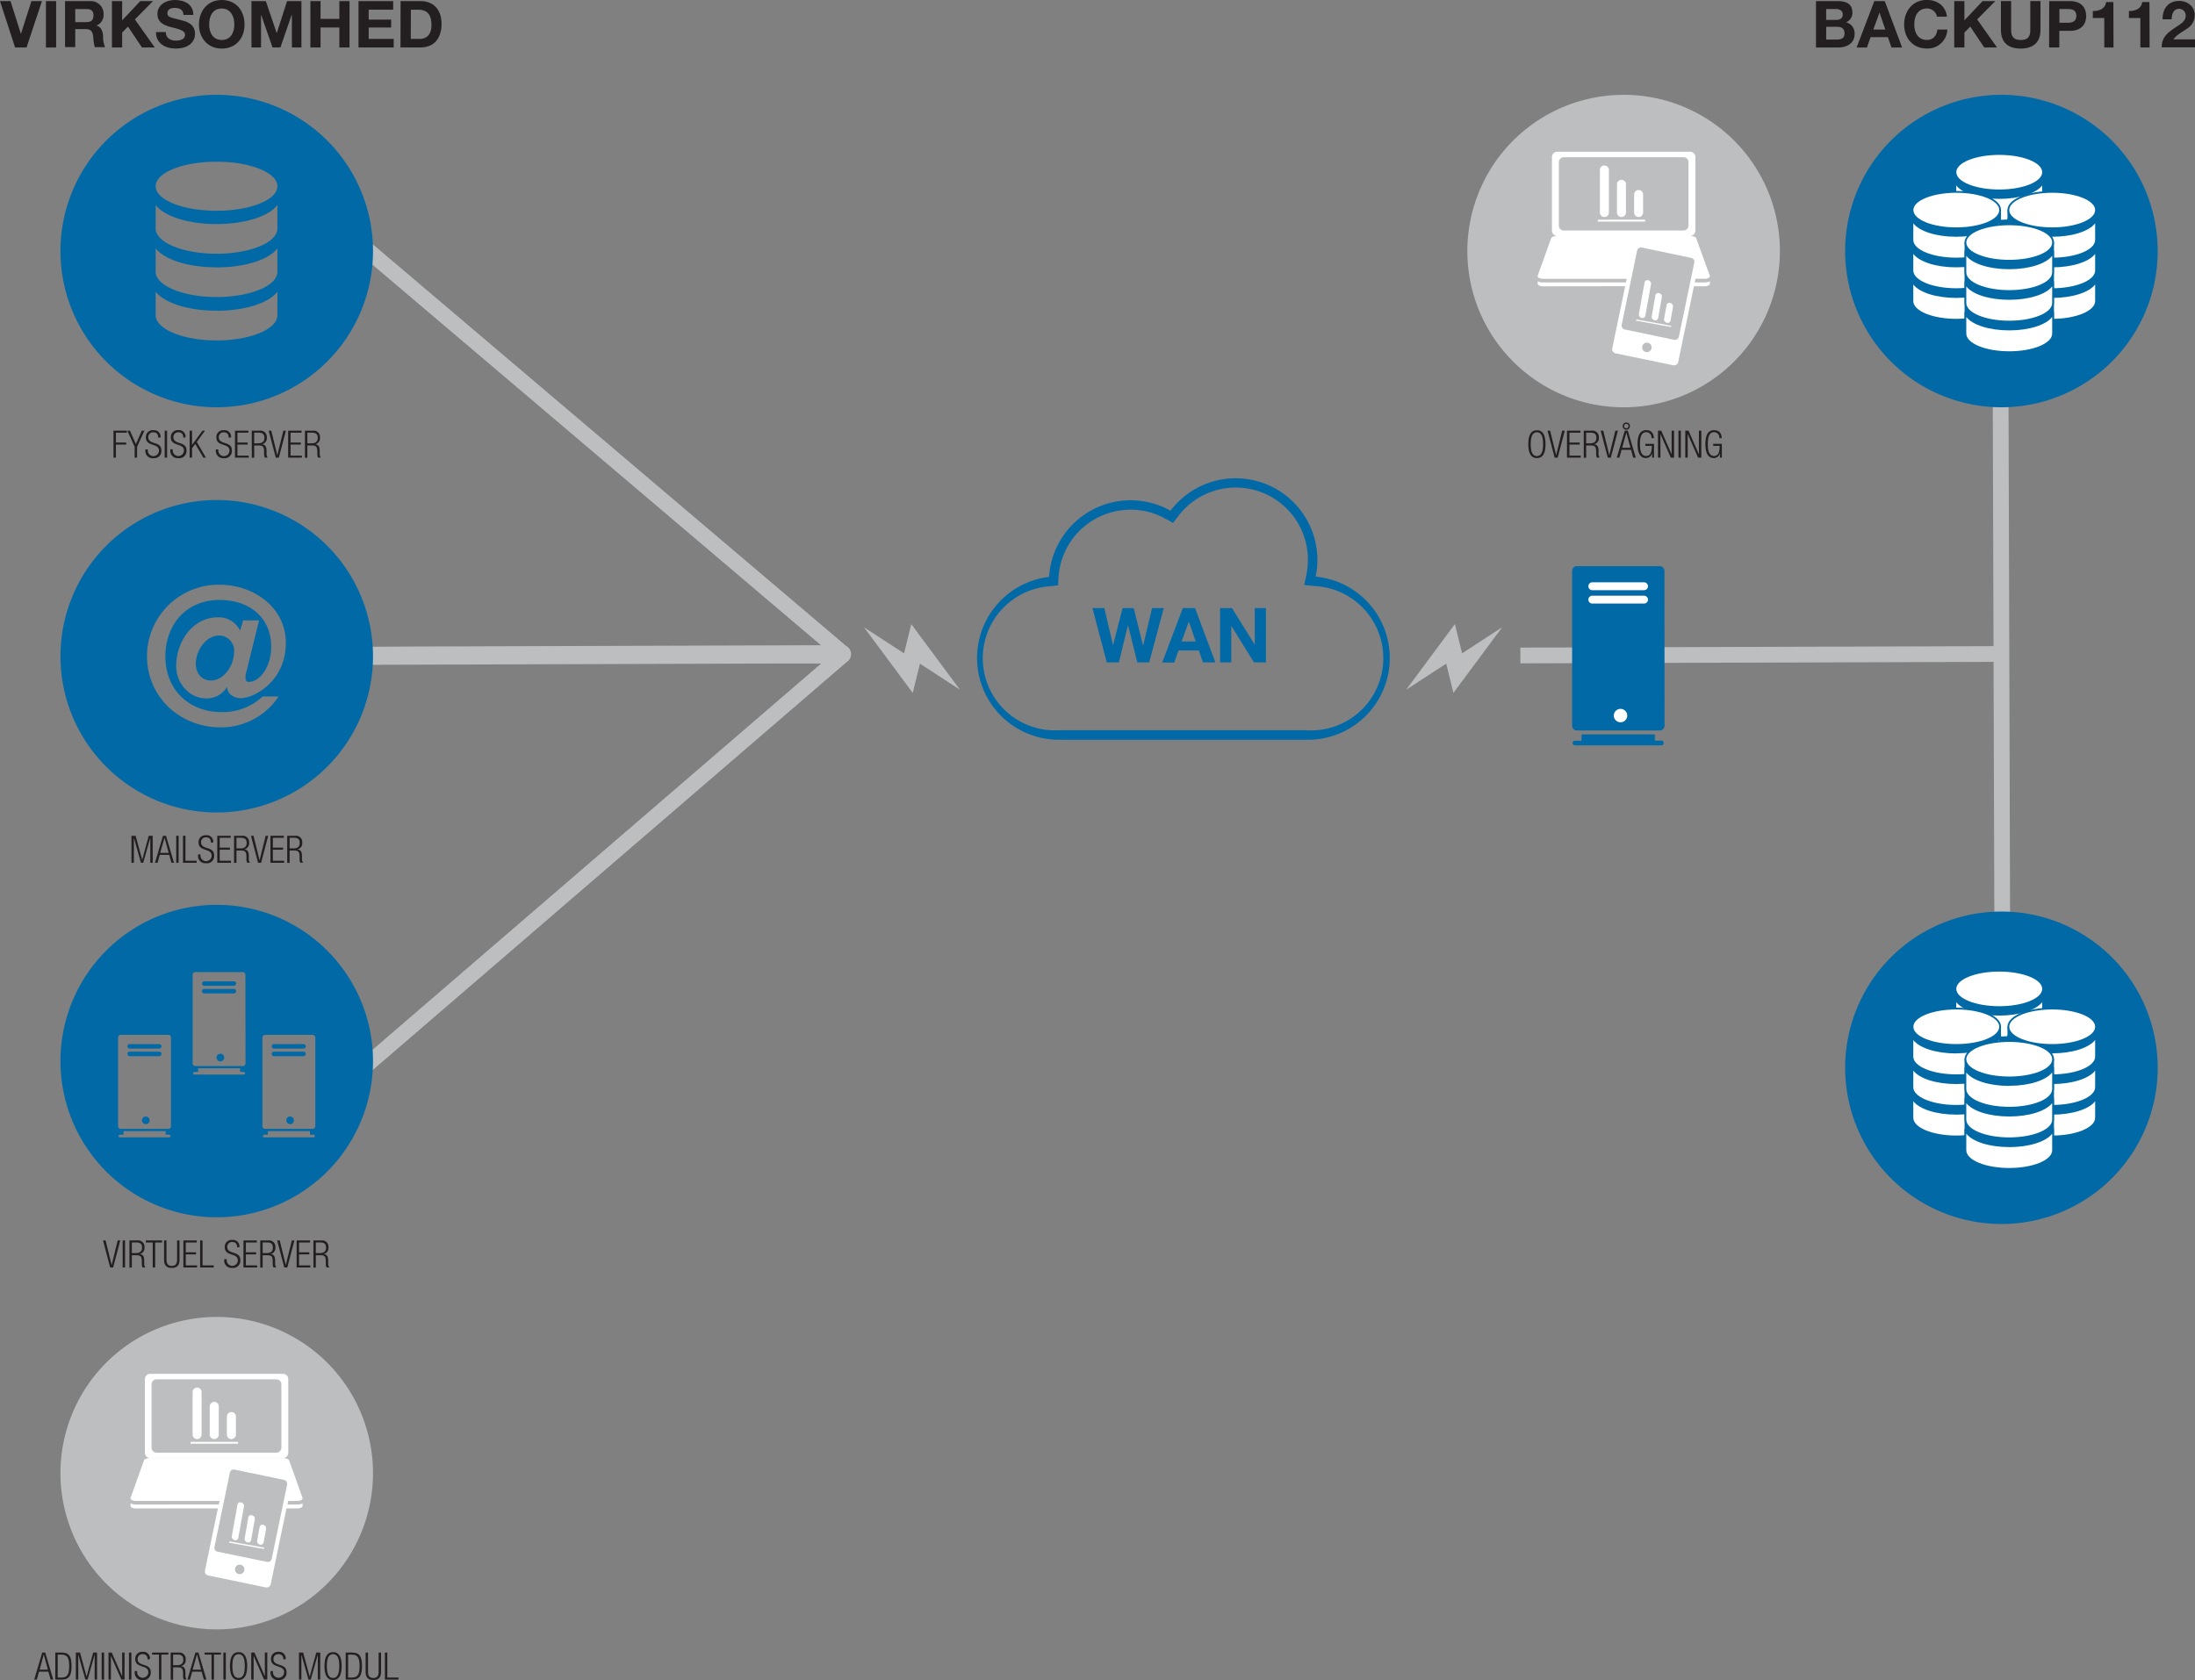 <svg id="Layer_1" data-name="Layer 1" xmlns="http://www.w3.org/2000/svg" viewBox="0 0 608.47 465.85"><rect x="0" y="0" width="608.47" height="465.85" fill="#808080" stroke="none"/><defs><style>.cls-1{fill:#bcbec0;}.cls-2{fill:#0169a6;}.cls-3{fill:#fff;}.cls-4,.cls-5{fill:none;stroke:#0169a6;stroke-miterlimit:10;}.cls-4{stroke-width:0.98px;}.cls-5{stroke-width:0.99px;}.cls-6{fill:#231f20;}</style></defs><title>cloud_backup_desktop</title><path class="cls-1" d="M235.15,180.74,102,67.73l-2.83,3.33,129,109.49-112.78.36L98.51,181c-3.22,0-3.22,5,0,5l118.72-.38,11,0-129,111.1L102,300,235.23,185.28a2.6,2.6,0,0,0-.08-4.54" transform="translate(-0.6 -1.64)"/><polygon class="cls-1" points="557.23 261 556.75 102.15 552.38 102.16 552.62 179.17 421.46 179.57 421.47 183.94 552.63 183.53 552.87 261.02 557.23 261"/><path class="cls-2" d="M365.31,161.54a22.65,22.65,0,0,0-40.24-18.29,22.63,22.63,0,0,0-33.65,18.35,22.66,22.66,0,0,0,2.65,45.16h69a22.66,22.66,0,0,0,2.25-45.22m-2.25,42.59h-69a20,20,0,0,1-2.35-39.93l2.18-.26.13-2.19a20,20,0,0,1,29.75-16.22l2,1.12,1.38-1.82a20,20,0,0,1,36,12.09,20.2,20.2,0,0,1-.42,4.08l-.6,2.86,2.9.29a20,20,0,0,1-2,40" transform="translate(-0.6 -1.64)"/><path class="cls-1" d="M60.63,366.81A43.32,43.32,0,1,0,104,410.13a43.32,43.32,0,0,0-43.32-43.32" transform="translate(-0.6 -1.64)"/><path class="cls-3" d="M42.2,405.95h0ZM44,404.44H77.21a1.4,1.4,0,0,0,1.39-1.39V385.48a1.39,1.39,0,0,0-1.39-1.37H44a1.38,1.38,0,0,0-1.39,1.37v17.57A1.39,1.39,0,0,0,44,404.44m19.49-5a1.24,1.24,0,0,0,2.48,0v-5a1.24,1.24,0,0,0-2.48,0Zm-4.75,0a1.24,1.24,0,0,0,2.48,0v-7.81a1.24,1.24,0,0,0-2.48,0Zm-4.75,0a1.24,1.24,0,0,0,2.48,0V387.64a1.24,1.24,0,0,0-2.48,0Zm-.59,2.52H66.6v-.5H53.46ZM66,399.42v-5a1.24,1.24,0,0,0-2.48,0v5a1.24,1.24,0,0,0,2.48,0m-4.75,0v-7.81a1.24,1.24,0,0,0-2.48,0v7.81a1.24,1.24,0,0,0,2.48,0M42.2,405.94h0a1.47,1.47,0,0,1-1.44-1.46V384.05a1.47,1.47,0,0,1,1.46-1.46H79.05a1.47,1.47,0,0,1,1.46,1.46v20.43a1.47,1.47,0,0,1-1.44,1.46H42.2ZM61,419.89l-3.58,17.23a1.17,1.17,0,0,0,.9,1.38l15.95,3.31a1.17,1.17,0,0,0,1.38-.9l4.36-21H83c.87,0,1.48-.32,1.48-.74h0v-.65a3.38,3.38,0,0,1-1.48.31h-2.7l.2-1H83c1,0,1.63-.4,1.45-.89l-3.71-10.37c-.12-.34-.86-.61-1.66-.62H42.18c-.79,0-1.54.28-1.66.62l-3.71,10.37c-.18.49.48.89,1.45.89h23.2l-.2,1h-23a3.4,3.4,0,0,1-1.48-.31v.65h0c0,.42.61.74,1.48.74Zm5.56-18.44H53.46v.5H66.6Zm-10.08-2V387.64a1.24,1.24,0,0,0-2.48,0v11.79a1.24,1.24,0,0,0,2.48,0M79.33,412a1.11,1.11,0,0,1,.86,1.31l-4.27,20.56a1.11,1.11,0,0,1-1.31.86L60.9,431.9a1.1,1.1,0,0,1-.85-1.31L64.32,410a1.1,1.1,0,0,1,1.3-.86Zm-11,25.08a1.31,1.31,0,1,1-1-1.54,1.31,1.31,0,0,1,1,1.54m-1.9-18.19-1.56,8.67c-.21,1.17,1.58,1.67,1.79.49l1.56-8.67c.21-1.17-1.58-1.67-1.79-.49m3,3.55-1,5.75c-.21,1.17,1.58,1.67,1.79.49l1-5.74c.21-1.17-1.58-1.67-1.79-.5m3.13,2.66-.67,3.71c-.21,1.17,1.58,1.67,1.79.49l.67-3.71c.21-1.17-1.58-1.67-1.79-.49m1.3,5.69-9.67-1.74-.07.36,9.67,1.74Z" transform="translate(-0.6 -1.64)"/><path class="cls-1" d="M450.69,27.94A43.32,43.32,0,1,0,494,71.25a43.32,43.32,0,0,0-43.32-43.32" transform="translate(-0.6 -1.64)"/><path class="cls-3" d="M432.27,67.07h0Zm1.84-1.51h33.17a1.4,1.4,0,0,0,1.39-1.39V46.61a1.39,1.39,0,0,0-1.39-1.37H434.11a1.38,1.38,0,0,0-1.39,1.37V64.18a1.39,1.39,0,0,0,1.39,1.39m19.49-5a1.24,1.24,0,0,0,2.48,0v-5a1.24,1.24,0,0,0-2.48,0Zm-4.75,0a1.24,1.24,0,0,0,2.48,0V52.74a1.24,1.24,0,0,0-2.48,0Zm-4.75,0a1.24,1.24,0,0,0,2.49,0V48.77a1.24,1.24,0,0,0-2.49,0Zm-.59,2.52h13.15v-.5H443.52Zm12.56-2.52v-5a1.24,1.24,0,0,0-2.48,0v5a1.24,1.24,0,0,0,2.48,0m-4.75,0V52.74a1.24,1.24,0,0,0-2.48,0v7.81a1.24,1.24,0,0,0,2.48,0m-19.07,6.52h0a1.47,1.47,0,0,1-1.44-1.46V45.18a1.47,1.47,0,0,1,1.46-1.46h36.85a1.47,1.47,0,0,1,1.46,1.46V65.61a1.47,1.47,0,0,1-1.44,1.46H432.27ZM451.11,81l-3.58,17.23a1.17,1.17,0,0,0,.9,1.38l16,3.31a1.17,1.17,0,0,0,1.38-.9l4.36-21h2.93c.87,0,1.48-.32,1.48-.74h0v-.65a3.38,3.38,0,0,1-1.48.31h-2.7l.2-1h2.5c1,0,1.63-.4,1.45-.89L470.8,67.69c-.12-.34-.86-.61-1.66-.62H432.25c-.8,0-1.54.28-1.66.62l-3.71,10.37c-.18.49.48.89,1.45.89h23.2l-.2,1h-23a3.4,3.4,0,0,1-1.48-.31v.65h0c0,.42.61.74,1.48.74Zm5.57-18.44H443.52v.5h13.15Zm-10.08-2V48.77a1.24,1.24,0,0,0-2.49,0V60.55a1.24,1.24,0,0,0,2.49,0m22.81,12.6a1.11,1.11,0,0,1,.86,1.31L466,95a1.11,1.11,0,0,1-1.31.86L451,93a1.1,1.1,0,0,1-.85-1.31l4.27-20.56a1.1,1.1,0,0,1,1.3-.86Zm-11,25.08a1.31,1.31,0,1,1-1-1.54,1.3,1.3,0,0,1,1,1.54M456.48,80l-1.56,8.67c-.21,1.17,1.58,1.67,1.79.49l1.56-8.67c.21-1.17-1.58-1.67-1.79-.49m3,3.56-1,5.74c-.21,1.17,1.58,1.67,1.79.49l1-5.74c.21-1.17-1.58-1.67-1.79-.49m3.13,2.66L461.9,90c-.21,1.17,1.58,1.67,1.79.49l.67-3.71c.21-1.17-1.58-1.67-1.79-.49m1.3,5.69L454.2,90.2l-.07.36,9.67,1.74Z" transform="translate(-0.6 -1.64)"/><path class="cls-2" d="M104,71.25A43.32,43.32,0,1,1,60.63,27.93,43.32,43.32,0,0,1,104,71.25M60.63,63.77c-7.93,0-14.49-2.17-16.88-5.27V65c0,3.85,7.56,7,16.88,7S77.5,68.87,77.5,65V58.5c-2.38,3.1-8.95,5.27-16.87,5.27m0,12c-7.93,0-14.49-2.17-16.88-5.27V77c0,3.85,7.56,7,16.88,7S77.5,80.89,77.5,77V70.52c-2.38,3.1-8.95,5.27-16.87,5.27m0,12c-7.93,0-14.49-2.17-16.88-5.27v6.52c0,3.85,7.56,7,16.88,7s16.87-3.12,16.87-7V82.54c-2.38,3.1-8.95,5.27-16.87,5.27M77.5,53.28c0-3.76-7.55-6.8-16.87-6.8s-16.88,3-16.88,6.8,7.56,6.8,16.88,6.8,16.87-3,16.87-6.8" transform="translate(-0.6 -1.64)"/><path class="cls-2" d="M598.73,297.72a43.32,43.32,0,1,1-43.32-43.32,43.32,43.32,0,0,1,43.32,43.32" transform="translate(-0.6 -1.64)"/><rect class="cls-2" x="542.3" y="274.56" width="23.81" height="25.24"/><rect class="cls-4" x="542.3" y="274.56" width="23.81" height="25.24"/><path class="cls-3" d="M554.8,283.25c-5.59,0-10.23-1.53-11.91-3.72v4.6c0,2.72,5.33,4.92,11.91,4.92s11.9-2.2,11.9-4.92v-4.6c-1.68,2.18-6.31,3.72-11.9,3.72" transform="translate(-0.6 -1.64)"/><path class="cls-5" d="M554.8,283.25c-5.59,0-10.23-1.53-11.91-3.72v4.6c0,2.72,5.33,4.92,11.91,4.92s11.9-2.2,11.9-4.92v-4.6C565,281.72,560.39,283.25,554.8,283.25Z" transform="translate(-0.6 -1.64)"/><path class="cls-3" d="M554.8,291.73c-5.59,0-10.23-1.53-11.91-3.72v4.6c0,2.72,5.33,4.92,11.91,4.92s11.9-2.2,11.9-4.92V288c-1.68,2.18-6.31,3.72-11.9,3.72" transform="translate(-0.6 -1.64)"/><path class="cls-5" d="M554.8,291.73c-5.59,0-10.23-1.53-11.91-3.72v4.6c0,2.72,5.33,4.92,11.91,4.92s11.9-2.2,11.9-4.92V288C565,290.2,560.39,291.73,554.8,291.73Z" transform="translate(-0.6 -1.64)"/><path class="cls-3" d="M554.8,300.22c-5.59,0-10.23-1.53-11.91-3.72v4.6c0,2.72,5.33,4.92,11.91,4.92s11.9-2.2,11.9-4.92v-4.6c-1.68,2.18-6.31,3.72-11.9,3.72" transform="translate(-0.6 -1.64)"/><path class="cls-5" d="M554.8,300.22c-5.59,0-10.23-1.53-11.91-3.72v4.6c0,2.72,5.33,4.92,11.91,4.92s11.9-2.2,11.9-4.92v-4.6C565,298.68,560.39,300.22,554.8,300.22Z" transform="translate(-0.6 -1.64)"/><path class="cls-3" d="M566.71,275.85c0,2.65-5.33,4.8-11.9,4.8s-11.91-2.15-11.91-4.8,5.33-4.8,11.91-4.8,11.9,2.15,11.9,4.8" transform="translate(-0.6 -1.64)"/><ellipse class="cls-5" cx="554.2" cy="274.21" rx="11.91" ry="4.8"/><path class="cls-3" d="M554.8,283.25c-5.59,0-10.23-1.53-11.91-3.72v4.6c0,2.72,5.33,4.92,11.91,4.92s11.9-2.2,11.9-4.92v-4.6c-1.68,2.18-6.31,3.72-11.9,3.72" transform="translate(-0.6 -1.64)"/><path class="cls-3" d="M554.8,291.73c-5.59,0-10.23-1.53-11.91-3.72v4.6c0,2.72,5.33,4.92,11.91,4.92s11.9-2.2,11.9-4.92V288c-1.68,2.18-6.31,3.72-11.9,3.72" transform="translate(-0.6 -1.64)"/><path class="cls-3" d="M554.8,300.22c-5.59,0-10.23-1.53-11.91-3.72v4.6c0,2.72,5.33,4.92,11.91,4.92s11.9-2.2,11.9-4.92v-4.6c-1.68,2.18-6.31,3.72-11.9,3.72" transform="translate(-0.6 -1.64)"/><path class="cls-3" d="M566.71,275.85c0,2.65-5.33,4.8-11.9,4.8s-11.91-2.15-11.91-4.8,5.33-4.8,11.91-4.8,11.9,2.15,11.9,4.8" transform="translate(-0.6 -1.64)"/><rect class="cls-2" x="530.39" y="285.06" width="23.81" height="25.24"/><rect class="cls-4" x="530.39" y="285.06" width="23.81" height="25.24"/><path class="cls-3" d="M542.89,293.75c-5.59,0-10.23-1.53-11.91-3.72v4.6c0,2.72,5.33,4.92,11.91,4.92s11.9-2.2,11.9-4.92V290c-1.68,2.19-6.31,3.72-11.9,3.72" transform="translate(-0.6 -1.64)"/><path class="cls-5" d="M542.89,293.75c-5.59,0-10.23-1.53-11.91-3.72v4.6c0,2.72,5.33,4.92,11.91,4.92s11.9-2.2,11.9-4.92V290C553.12,292.22,548.49,293.75,542.89,293.75Z" transform="translate(-0.6 -1.64)"/><path class="cls-3" d="M542.89,302.23c-5.59,0-10.23-1.53-11.91-3.72v4.6c0,2.72,5.33,4.92,11.91,4.92s11.9-2.2,11.9-4.92v-4.6c-1.68,2.19-6.31,3.72-11.9,3.72" transform="translate(-0.6 -1.64)"/><path class="cls-5" d="M542.89,302.23c-5.59,0-10.23-1.53-11.91-3.72v4.6c0,2.72,5.33,4.92,11.91,4.92s11.9-2.2,11.9-4.92v-4.6C553.12,300.7,548.49,302.23,542.89,302.23Z" transform="translate(-0.6 -1.64)"/><path class="cls-3" d="M542.89,310.71c-5.59,0-10.23-1.53-11.91-3.72v4.6c0,2.72,5.33,4.92,11.91,4.92s11.9-2.2,11.9-4.92V307c-1.68,2.19-6.31,3.72-11.9,3.72" transform="translate(-0.6 -1.64)"/><path class="cls-5" d="M542.89,310.71c-5.59,0-10.23-1.53-11.91-3.72v4.6c0,2.72,5.33,4.92,11.91,4.92s11.9-2.2,11.9-4.92V307C553.12,309.18,548.49,310.71,542.89,310.71Z" transform="translate(-0.6 -1.64)"/><path class="cls-3" d="M554.8,286.35c0,2.65-5.33,4.8-11.91,4.8S531,289,531,286.35s5.33-4.8,11.91-4.8,11.91,2.15,11.91,4.8" transform="translate(-0.6 -1.64)"/><ellipse class="cls-5" cx="542.3" cy="284.71" rx="11.91" ry="4.8"/><path class="cls-3" d="M542.89,293.75c-5.59,0-10.23-1.53-11.91-3.72v4.6c0,2.72,5.33,4.92,11.91,4.92s11.9-2.2,11.9-4.92V290c-1.68,2.19-6.31,3.72-11.9,3.72" transform="translate(-0.6 -1.64)"/><path class="cls-3" d="M542.89,302.23c-5.59,0-10.23-1.53-11.91-3.72v4.6c0,2.72,5.33,4.92,11.91,4.92s11.9-2.2,11.9-4.92v-4.6c-1.68,2.19-6.31,3.72-11.9,3.72" transform="translate(-0.6 -1.64)"/><path class="cls-3" d="M542.89,310.71c-5.59,0-10.23-1.53-11.91-3.72v4.6c0,2.72,5.33,4.92,11.91,4.92s11.9-2.2,11.9-4.92V307c-1.68,2.19-6.31,3.72-11.9,3.72" transform="translate(-0.6 -1.64)"/><path class="cls-3" d="M554.8,286.35c0,2.65-5.33,4.8-11.91,4.8S531,289,531,286.35s5.33-4.8,11.91-4.8,11.91,2.15,11.91,4.8" transform="translate(-0.6 -1.64)"/><rect class="cls-2" x="556.98" y="285.06" width="23.81" height="25.24"/><rect class="cls-4" x="556.98" y="285.06" width="23.81" height="25.24"/><path class="cls-3" d="M569.49,293.75c-5.59,0-10.23-1.53-11.91-3.72v4.6c0,2.72,5.33,4.92,11.91,4.92s11.9-2.2,11.9-4.92V290c-1.68,2.19-6.31,3.72-11.9,3.72" transform="translate(-0.6 -1.64)"/><path class="cls-5" d="M569.49,293.75c-5.59,0-10.23-1.53-11.91-3.72v4.6c0,2.72,5.33,4.92,11.91,4.92s11.9-2.2,11.9-4.92V290C579.71,292.22,575.08,293.75,569.49,293.75Z" transform="translate(-0.6 -1.64)"/><path class="cls-3" d="M569.49,302.23c-5.59,0-10.23-1.53-11.91-3.72v4.6c0,2.72,5.33,4.92,11.91,4.92s11.9-2.2,11.9-4.92v-4.6c-1.68,2.19-6.31,3.72-11.9,3.72" transform="translate(-0.6 -1.64)"/><path class="cls-5" d="M569.49,302.23c-5.59,0-10.23-1.53-11.91-3.72v4.6c0,2.72,5.33,4.92,11.91,4.92s11.9-2.2,11.9-4.92v-4.6C579.71,300.7,575.08,302.23,569.49,302.23Z" transform="translate(-0.6 -1.64)"/><path class="cls-3" d="M569.49,310.71c-5.59,0-10.23-1.53-11.91-3.72v4.6c0,2.72,5.33,4.92,11.91,4.92s11.9-2.2,11.9-4.92V307c-1.68,2.19-6.31,3.72-11.9,3.72" transform="translate(-0.6 -1.64)"/><path class="cls-5" d="M569.49,310.71c-5.59,0-10.23-1.53-11.91-3.72v4.6c0,2.72,5.33,4.92,11.91,4.92s11.9-2.2,11.9-4.92V307C579.71,309.18,575.08,310.71,569.49,310.71Z" transform="translate(-0.6 -1.64)"/><path class="cls-3" d="M581.39,286.35c0,2.65-5.33,4.8-11.9,4.8s-11.91-2.15-11.91-4.8,5.33-4.8,11.91-4.8,11.9,2.15,11.9,4.8" transform="translate(-0.6 -1.64)"/><ellipse class="cls-5" cx="568.89" cy="284.71" rx="11.91" ry="4.8"/><path class="cls-3" d="M569.49,293.75c-5.59,0-10.23-1.53-11.91-3.72v4.6c0,2.72,5.33,4.92,11.91,4.92s11.9-2.2,11.9-4.92V290c-1.68,2.19-6.31,3.72-11.9,3.72" transform="translate(-0.6 -1.64)"/><path class="cls-3" d="M569.49,302.23c-5.59,0-10.23-1.53-11.91-3.72v4.6c0,2.72,5.33,4.92,11.91,4.92s11.9-2.2,11.9-4.92v-4.6c-1.68,2.19-6.31,3.72-11.9,3.72" transform="translate(-0.6 -1.64)"/><path class="cls-3" d="M569.49,310.71c-5.59,0-10.23-1.53-11.91-3.72v4.6c0,2.72,5.33,4.92,11.91,4.92s11.9-2.2,11.9-4.92V307c-1.68,2.19-6.31,3.72-11.9,3.72" transform="translate(-0.6 -1.64)"/><path class="cls-3" d="M581.39,286.35c0,2.65-5.33,4.8-11.9,4.8s-11.91-2.15-11.91-4.8,5.33-4.8,11.91-4.8,11.9,2.15,11.9,4.8" transform="translate(-0.6 -1.64)"/><rect class="cls-2" x="545.08" y="294.06" width="23.81" height="25.24"/><rect class="cls-4" x="545.08" y="294.06" width="23.81" height="25.24"/><path class="cls-3" d="M557.58,302.75c-5.59,0-10.23-1.53-11.91-3.72v4.6c0,2.72,5.33,4.92,11.91,4.92s11.9-2.2,11.9-4.92V299c-1.68,2.18-6.31,3.72-11.9,3.72" transform="translate(-0.6 -1.64)"/><path class="cls-5" d="M557.58,302.75c-5.59,0-10.23-1.53-11.91-3.72v4.6c0,2.72,5.33,4.92,11.91,4.92s11.9-2.2,11.9-4.92V299C567.81,301.22,563.18,302.75,557.58,302.75Z" transform="translate(-0.6 -1.64)"/><path class="cls-3" d="M557.58,311.23c-5.59,0-10.23-1.53-11.91-3.72v4.6c0,2.72,5.33,4.92,11.91,4.92s11.9-2.2,11.9-4.92v-4.6c-1.68,2.18-6.31,3.72-11.9,3.72" transform="translate(-0.6 -1.64)"/><path class="cls-5" d="M557.58,311.23c-5.59,0-10.23-1.53-11.91-3.72v4.6c0,2.72,5.33,4.92,11.91,4.92s11.9-2.2,11.9-4.92v-4.6C567.81,309.7,563.18,311.23,557.58,311.23Z" transform="translate(-0.6 -1.64)"/><path class="cls-3" d="M557.58,319.71c-5.59,0-10.23-1.53-11.91-3.72v4.6c0,2.72,5.33,4.92,11.91,4.92s11.9-2.2,11.9-4.92V316c-1.68,2.18-6.31,3.72-11.9,3.72" transform="translate(-0.6 -1.64)"/><path class="cls-5" d="M557.58,319.71c-5.59,0-10.23-1.53-11.91-3.72v4.6c0,2.72,5.33,4.92,11.91,4.92s11.9-2.2,11.9-4.92V316C567.81,318.18,563.18,319.71,557.58,319.71Z" transform="translate(-0.6 -1.64)"/><path class="cls-3" d="M569.49,295.35c0,2.65-5.33,4.8-11.91,4.8s-11.91-2.15-11.91-4.8,5.33-4.8,11.91-4.8,11.91,2.15,11.91,4.8" transform="translate(-0.6 -1.64)"/><ellipse class="cls-5" cx="556.99" cy="293.71" rx="11.91" ry="4.8"/><path class="cls-3" d="M557.58,302.75c-5.59,0-10.23-1.53-11.91-3.72v4.6c0,2.72,5.33,4.92,11.91,4.92s11.9-2.2,11.9-4.92V299c-1.68,2.18-6.31,3.72-11.9,3.72" transform="translate(-0.6 -1.64)"/><path class="cls-3" d="M557.58,311.23c-5.59,0-10.23-1.53-11.91-3.72v4.6c0,2.72,5.33,4.92,11.91,4.92s11.9-2.2,11.9-4.92v-4.6c-1.68,2.18-6.31,3.72-11.9,3.72" transform="translate(-0.6 -1.64)"/><path class="cls-3" d="M557.58,319.71c-5.59,0-10.23-1.53-11.91-3.72v4.6c0,2.72,5.33,4.92,11.91,4.92s11.9-2.2,11.9-4.92V316c-1.68,2.18-6.31,3.72-11.9,3.72" transform="translate(-0.6 -1.64)"/><path class="cls-3" d="M569.49,295.35c0,2.65-5.33,4.8-11.91,4.8s-11.91-2.15-11.91-4.8,5.33-4.8,11.91-4.8,11.91,2.15,11.91,4.8" transform="translate(-0.6 -1.64)"/><path class="cls-2" d="M598.73,71.25A43.32,43.32,0,1,1,555.4,27.93a43.32,43.32,0,0,1,43.32,43.32" transform="translate(-0.6 -1.64)"/><rect class="cls-2" x="542.3" y="48.1" width="23.81" height="25.24"/><rect class="cls-4" x="542.3" y="48.1" width="23.81" height="25.24"/><path class="cls-3" d="M554.8,56.79c-5.59,0-10.23-1.53-11.91-3.72v4.6c0,2.72,5.33,4.92,11.91,4.92s11.9-2.2,11.9-4.92v-4.6c-1.68,2.18-6.31,3.72-11.9,3.72" transform="translate(-0.6 -1.64)"/><path class="cls-5" d="M554.8,56.79c-5.59,0-10.23-1.53-11.91-3.72v4.6c0,2.72,5.33,4.92,11.91,4.92s11.9-2.2,11.9-4.92v-4.6C565,55.26,560.39,56.79,554.8,56.79Z" transform="translate(-0.6 -1.64)"/><path class="cls-3" d="M554.8,65.27c-5.59,0-10.23-1.53-11.91-3.72v4.6c0,2.72,5.33,4.92,11.91,4.92s11.9-2.2,11.9-4.92v-4.6c-1.68,2.18-6.31,3.72-11.9,3.72" transform="translate(-0.6 -1.64)"/><path class="cls-5" d="M554.8,65.27c-5.59,0-10.23-1.53-11.91-3.72v4.6c0,2.72,5.33,4.92,11.91,4.92s11.9-2.2,11.9-4.92v-4.6C565,63.74,560.39,65.27,554.8,65.27Z" transform="translate(-0.6 -1.64)"/><path class="cls-3" d="M554.8,73.75c-5.59,0-10.23-1.53-11.91-3.72v4.6c0,2.72,5.33,4.92,11.91,4.92s11.9-2.2,11.9-4.92V70c-1.68,2.18-6.31,3.72-11.9,3.72" transform="translate(-0.6 -1.64)"/><path class="cls-5" d="M554.8,73.75c-5.59,0-10.23-1.53-11.91-3.72v4.6c0,2.72,5.33,4.92,11.91,4.92s11.9-2.2,11.9-4.92V70C565,72.22,560.39,73.75,554.8,73.75Z" transform="translate(-0.6 -1.64)"/><path class="cls-3" d="M566.71,49.39c0,2.65-5.33,4.8-11.9,4.8s-11.91-2.15-11.91-4.8,5.33-4.8,11.91-4.8,11.9,2.15,11.9,4.8" transform="translate(-0.6 -1.64)"/><ellipse class="cls-5" cx="554.2" cy="47.75" rx="11.91" ry="4.8"/><path class="cls-3" d="M554.8,56.79c-5.59,0-10.23-1.53-11.91-3.72v4.6c0,2.72,5.33,4.92,11.91,4.92s11.9-2.2,11.9-4.92v-4.6c-1.68,2.18-6.31,3.72-11.9,3.72" transform="translate(-0.6 -1.64)"/><path class="cls-3" d="M554.8,65.27c-5.59,0-10.23-1.53-11.91-3.72v4.6c0,2.72,5.33,4.92,11.91,4.92s11.9-2.2,11.9-4.92v-4.6c-1.68,2.18-6.31,3.72-11.9,3.72" transform="translate(-0.6 -1.64)"/><path class="cls-3" d="M554.8,73.75c-5.59,0-10.23-1.53-11.91-3.72v4.6c0,2.72,5.33,4.92,11.91,4.92s11.9-2.2,11.9-4.92V70c-1.68,2.18-6.31,3.72-11.9,3.72" transform="translate(-0.6 -1.64)"/><path class="cls-3" d="M566.71,49.39c0,2.65-5.33,4.8-11.9,4.8s-11.91-2.15-11.91-4.8,5.33-4.8,11.91-4.8,11.9,2.15,11.9,4.8" transform="translate(-0.6 -1.64)"/><rect class="cls-2" x="530.39" y="58.6" width="23.81" height="25.24"/><rect class="cls-4" x="530.39" y="58.6" width="23.81" height="25.24"/><path class="cls-3" d="M542.89,67.29c-5.59,0-10.23-1.53-11.91-3.72v4.6c0,2.72,5.33,4.92,11.91,4.92s11.9-2.2,11.9-4.92v-4.6c-1.68,2.18-6.31,3.72-11.9,3.72" transform="translate(-0.6 -1.64)"/><path class="cls-5" d="M542.89,67.29c-5.59,0-10.23-1.53-11.91-3.72v4.6c0,2.72,5.33,4.92,11.91,4.92s11.9-2.2,11.9-4.92v-4.6C553.12,65.76,548.49,67.29,542.89,67.29Z" transform="translate(-0.6 -1.64)"/><path class="cls-3" d="M542.89,75.77c-5.59,0-10.23-1.53-11.91-3.72v4.6c0,2.72,5.33,4.92,11.91,4.92s11.9-2.2,11.9-4.92v-4.6c-1.68,2.18-6.31,3.72-11.9,3.72" transform="translate(-0.6 -1.64)"/><path class="cls-5" d="M542.89,75.77c-5.59,0-10.23-1.53-11.91-3.72v4.6c0,2.72,5.33,4.92,11.91,4.92s11.9-2.2,11.9-4.92v-4.6C553.12,74.24,548.49,75.77,542.89,75.77Z" transform="translate(-0.6 -1.64)"/><path class="cls-3" d="M542.89,84.25c-5.59,0-10.23-1.53-11.91-3.72v4.6c0,2.72,5.33,4.92,11.91,4.92s11.9-2.2,11.9-4.92v-4.6c-1.68,2.18-6.31,3.72-11.9,3.72" transform="translate(-0.6 -1.64)"/><path class="cls-5" d="M542.89,84.25c-5.59,0-10.23-1.53-11.91-3.72v4.6c0,2.72,5.33,4.92,11.91,4.92s11.9-2.2,11.9-4.92v-4.6C553.12,82.72,548.49,84.25,542.89,84.25Z" transform="translate(-0.6 -1.64)"/><path class="cls-3" d="M554.8,59.89c0,2.65-5.33,4.8-11.91,4.8S531,62.53,531,59.89s5.33-4.8,11.91-4.8,11.91,2.15,11.91,4.8" transform="translate(-0.6 -1.64)"/><ellipse class="cls-5" cx="542.3" cy="58.25" rx="11.91" ry="4.8"/><path class="cls-3" d="M542.89,67.29c-5.59,0-10.23-1.53-11.91-3.72v4.6c0,2.72,5.33,4.92,11.91,4.92s11.9-2.2,11.9-4.92v-4.6c-1.68,2.18-6.31,3.72-11.9,3.72" transform="translate(-0.6 -1.64)"/><path class="cls-3" d="M542.89,75.77c-5.59,0-10.23-1.53-11.91-3.72v4.6c0,2.72,5.33,4.92,11.91,4.92s11.9-2.2,11.9-4.92v-4.6c-1.68,2.18-6.31,3.72-11.9,3.72" transform="translate(-0.6 -1.64)"/><path class="cls-3" d="M542.89,84.25c-5.59,0-10.23-1.53-11.91-3.72v4.6c0,2.72,5.33,4.92,11.91,4.92s11.9-2.2,11.9-4.92v-4.6c-1.68,2.18-6.31,3.72-11.9,3.72" transform="translate(-0.6 -1.64)"/><path class="cls-3" d="M554.8,59.89c0,2.65-5.33,4.8-11.91,4.8S531,62.53,531,59.89s5.33-4.8,11.91-4.8,11.91,2.15,11.91,4.8" transform="translate(-0.6 -1.64)"/><rect class="cls-2" x="556.98" y="58.6" width="23.81" height="25.24"/><rect class="cls-4" x="556.98" y="58.6" width="23.81" height="25.24"/><path class="cls-3" d="M569.49,67.29c-5.59,0-10.23-1.53-11.91-3.72v4.6c0,2.72,5.33,4.92,11.91,4.92s11.9-2.2,11.9-4.92v-4.6c-1.68,2.18-6.31,3.72-11.9,3.72" transform="translate(-0.6 -1.64)"/><path class="cls-5" d="M569.49,67.29c-5.59,0-10.23-1.53-11.91-3.72v4.6c0,2.72,5.33,4.92,11.91,4.92s11.9-2.2,11.9-4.92v-4.6C579.71,65.76,575.08,67.29,569.49,67.29Z" transform="translate(-0.6 -1.64)"/><path class="cls-3" d="M569.49,75.77c-5.59,0-10.23-1.53-11.91-3.72v4.6c0,2.72,5.33,4.92,11.91,4.92s11.9-2.2,11.9-4.92v-4.6c-1.68,2.18-6.31,3.72-11.9,3.72" transform="translate(-0.6 -1.64)"/><path class="cls-5" d="M569.49,75.77c-5.59,0-10.23-1.53-11.91-3.72v4.6c0,2.72,5.33,4.92,11.91,4.92s11.9-2.2,11.9-4.92v-4.6C579.71,74.24,575.08,75.77,569.49,75.77Z" transform="translate(-0.6 -1.64)"/><path class="cls-3" d="M569.49,84.25c-5.59,0-10.23-1.53-11.91-3.72v4.6c0,2.72,5.33,4.92,11.91,4.92s11.9-2.2,11.9-4.92v-4.6c-1.68,2.18-6.31,3.72-11.9,3.72" transform="translate(-0.6 -1.64)"/><path class="cls-5" d="M569.49,84.25c-5.59,0-10.23-1.53-11.91-3.72v4.6c0,2.72,5.33,4.92,11.91,4.92s11.9-2.2,11.9-4.92v-4.6C579.71,82.72,575.08,84.25,569.49,84.25Z" transform="translate(-0.6 -1.64)"/><path class="cls-3" d="M581.39,59.89c0,2.65-5.33,4.8-11.9,4.8s-11.91-2.15-11.91-4.8,5.33-4.8,11.91-4.8,11.9,2.15,11.9,4.8" transform="translate(-0.6 -1.64)"/><ellipse class="cls-5" cx="568.89" cy="58.25" rx="11.91" ry="4.8"/><path class="cls-3" d="M569.49,67.29c-5.59,0-10.23-1.53-11.91-3.72v4.6c0,2.72,5.33,4.92,11.91,4.92s11.9-2.2,11.9-4.92v-4.6c-1.68,2.18-6.31,3.72-11.9,3.72" transform="translate(-0.6 -1.64)"/><path class="cls-3" d="M569.49,75.77c-5.59,0-10.23-1.53-11.91-3.72v4.6c0,2.72,5.33,4.92,11.91,4.92s11.9-2.2,11.9-4.92v-4.6c-1.68,2.18-6.31,3.72-11.9,3.72" transform="translate(-0.6 -1.64)"/><path class="cls-3" d="M569.49,84.25c-5.59,0-10.23-1.53-11.91-3.72v4.6c0,2.72,5.33,4.92,11.91,4.92s11.9-2.2,11.9-4.92v-4.6c-1.68,2.18-6.31,3.72-11.9,3.72" transform="translate(-0.6 -1.64)"/><path class="cls-3" d="M581.39,59.89c0,2.65-5.33,4.8-11.9,4.8s-11.91-2.15-11.91-4.8,5.33-4.8,11.91-4.8,11.9,2.15,11.9,4.8" transform="translate(-0.6 -1.64)"/><rect class="cls-2" x="545.08" y="67.6" width="23.81" height="25.24"/><rect class="cls-4" x="545.08" y="67.6" width="23.81" height="25.24"/><path class="cls-3" d="M557.58,76.29c-5.59,0-10.23-1.53-11.91-3.72v4.6c0,2.72,5.33,4.92,11.91,4.92s11.9-2.2,11.9-4.92v-4.6c-1.68,2.18-6.31,3.72-11.9,3.72" transform="translate(-0.6 -1.64)"/><path class="cls-5" d="M557.58,76.29c-5.59,0-10.23-1.53-11.91-3.72v4.6c0,2.72,5.33,4.92,11.91,4.92s11.9-2.2,11.9-4.92v-4.6C567.81,74.76,563.18,76.29,557.58,76.29Z" transform="translate(-0.6 -1.64)"/><path class="cls-3" d="M557.58,84.77c-5.59,0-10.23-1.53-11.91-3.72v4.6c0,2.72,5.33,4.92,11.91,4.92s11.9-2.2,11.9-4.92v-4.6c-1.68,2.18-6.31,3.72-11.9,3.72" transform="translate(-0.6 -1.64)"/><path class="cls-5" d="M557.58,84.77c-5.59,0-10.23-1.53-11.91-3.72v4.6c0,2.72,5.33,4.92,11.91,4.92s11.9-2.2,11.9-4.92v-4.6C567.81,83.24,563.18,84.77,557.58,84.77Z" transform="translate(-0.6 -1.64)"/><path class="cls-3" d="M557.58,93.25c-5.59,0-10.23-1.53-11.91-3.72v4.6c0,2.72,5.33,4.92,11.91,4.92s11.9-2.2,11.9-4.92v-4.6c-1.68,2.18-6.31,3.72-11.9,3.72" transform="translate(-0.6 -1.64)"/><path class="cls-5" d="M557.58,93.25c-5.59,0-10.23-1.53-11.91-3.72v4.6c0,2.72,5.33,4.92,11.91,4.92s11.9-2.2,11.9-4.92v-4.6C567.81,91.72,563.18,93.25,557.58,93.25Z" transform="translate(-0.6 -1.64)"/><path class="cls-3" d="M569.49,68.89c0,2.65-5.33,4.8-11.91,4.8s-11.91-2.15-11.91-4.8,5.33-4.8,11.91-4.8,11.91,2.15,11.91,4.8" transform="translate(-0.6 -1.64)"/><ellipse class="cls-5" cx="556.99" cy="67.25" rx="11.91" ry="4.8"/><path class="cls-3" d="M557.58,76.29c-5.59,0-10.23-1.53-11.91-3.72v4.6c0,2.72,5.33,4.92,11.91,4.92s11.9-2.2,11.9-4.92v-4.6c-1.68,2.18-6.31,3.72-11.9,3.72" transform="translate(-0.6 -1.64)"/><path class="cls-3" d="M557.58,84.77c-5.59,0-10.23-1.53-11.91-3.72v4.6c0,2.72,5.33,4.92,11.91,4.92s11.9-2.2,11.9-4.92v-4.6c-1.68,2.18-6.31,3.72-11.9,3.72" transform="translate(-0.6 -1.64)"/><path class="cls-3" d="M557.58,93.25c-5.59,0-10.23-1.53-11.91-3.72v4.6c0,2.72,5.33,4.92,11.91,4.92s11.9-2.2,11.9-4.92v-4.6c-1.68,2.18-6.31,3.72-11.9,3.72" transform="translate(-0.6 -1.64)"/><path class="cls-3" d="M569.49,68.89c0,2.65-5.33,4.8-11.91,4.8s-11.91-2.15-11.91-4.8,5.33-4.8,11.91-4.8,11.91,2.15,11.91,4.8" transform="translate(-0.6 -1.64)"/><polygon class="cls-2" points="318.56 183.68 315.27 183.68 312.72 173.43 312.67 173.43 310.16 183.68 306.81 183.68 302.83 168.62 306.14 168.62 308.52 178.87 308.56 178.87 311.18 168.62 314.28 168.62 316.85 179 316.89 179 319.36 168.62 322.61 168.62 318.56 183.68"/><path class="cls-2" d="M328.48,170.26h3.4l5.63,15.06h-3.44L332.93,182H327.3l-1.18,3.35h-3.35Zm-.32,9.24h3.9l-1.9-5.52h0Z" transform="translate(-0.6 -1.64)"/><polygon class="cls-2" points="338.22 168.62 341.51 168.62 347.79 178.72 347.83 178.72 347.83 168.62 350.93 168.62 350.93 183.68 347.62 183.68 341.36 173.6 341.32 173.6 341.32 183.68 338.22 183.68 338.22 168.62"/><path class="cls-1" d="M266.71,192.89l-11.09-7.22-2,8.11-13.51-18.2,0,0,11.1,7.23,2-8.11,13.5,18.19,0,0" transform="translate(-0.6 -1.64)"/><path class="cls-1" d="M417,175.57l-11.09,7.23-2-8.11-13.51,18.2,0,0,11.1-7.23,2,8.11L417,175.59l0,0" transform="translate(-0.6 -1.64)"/><path class="cls-2" d="M104,295.86a43.32,43.32,0,1,1-43.32-43.32A43.32,43.32,0,0,1,104,295.86m-16-6.51a.75.75,0,0,0-.74-.75H74.09a.75.75,0,0,0-.75.75v24.56a.75.75,0,0,0,.75.75H87.25a.75.75,0,0,0,.75-.75Zm-.12,27.3a.36.36,0,0,0-.35-.37h-1v-1H74.85v1h-1a.37.37,0,0,0,0,.75H87.52a.36.36,0,0,0,.35-.37m-5.79-4.35A1.06,1.06,0,1,1,81,311.23a1.06,1.06,0,0,1,1.06,1.06m-5.52-19.89a.62.62,0,0,1,0-1.25h8.2a.62.62,0,0,1,0,1.25h-8.2m0,2.1a.62.62,0,0,1,0-1.25h8.2a.62.62,0,0,1,0,1.25h-8.2M48,289.35a.75.75,0,0,0-.74-.75H34.09a.75.75,0,0,0-.75.75v24.56a.75.75,0,0,0,.75.75H47.25a.75.75,0,0,0,.75-.75Zm-.12,27.3a.36.36,0,0,0-.35-.37h-1v-1H34.85v1h-1a.37.37,0,0,0,0,.75H47.52a.36.36,0,0,0,.35-.37m-5.79-4.35A1.06,1.06,0,1,1,41,311.23a1.06,1.06,0,0,1,1.06,1.06m-5.52-19.89a.62.62,0,0,1,0-1.25h8.2a.62.62,0,0,1,0,1.25h-8.2m0,2.1a.62.62,0,0,1,0-1.25h8.2a.62.62,0,0,1,0,1.25h-8.2m32.09-22.57a.75.75,0,0,0-.75-.75H54.75a.75.75,0,0,0-.75.75v24.56a.75.75,0,0,0,.75.75H67.91a.75.75,0,0,0,.75-.75Zm-.12,27.3a.36.36,0,0,0-.35-.37h-1v-1H55.52v1h-1a.37.37,0,0,0,0,.75H68.19a.36.36,0,0,0,.35-.37m-5.79-4.35a1.06,1.06,0,1,1-1.06-1.06,1.06,1.06,0,0,1,1.06,1.06M57.23,275a.62.62,0,0,1,0-1.25h8.2a.62.62,0,0,1,0,1.25h-8.2m0,2.1a.62.62,0,0,1,0-1.25h8.2a.62.62,0,0,1,0,1.25h-8.2" transform="translate(-0.6 -1.64)"/><path class="cls-2" d="M462,159.94a1.31,1.31,0,0,0-1.3-1.31h-23a1.31,1.31,0,0,0-1.3,1.31v42.94a1.31,1.31,0,0,0,1.31,1.31h23a1.31,1.31,0,0,0,1.31-1.31Z" transform="translate(-0.6 -1.64)"/><path class="cls-2" d="M461.8,207.67a.63.63,0,0,1-.61.65h-24a.65.65,0,0,1,0-1.3H439v-1.75h20.34V207h1.82a.63.63,0,0,1,.61.65" transform="translate(-0.6 -1.64)"/><path class="cls-3" d="M451.68,200.06a1.86,1.86,0,1,1-1.86-1.86,1.86,1.86,0,0,1,1.86,1.86" transform="translate(-0.6 -1.64)"/><line class="cls-3" x1="441.43" y1="162.56" x2="455.77" y2="162.56"/><path class="cls-3" d="M442,165.29h14.34a1.09,1.09,0,0,0,0-2.18H442a1.09,1.09,0,0,0,0,2.18" transform="translate(-0.6 -1.64)"/><line class="cls-3" x1="441.43" y1="166.23" x2="455.77" y2="166.23"/><path class="cls-3" d="M442,169h14.34a1.09,1.09,0,0,0,0-2.18H442a1.09,1.09,0,0,0,0,2.18" transform="translate(-0.6 -1.64)"/><path class="cls-2" d="M104,183.61a43.32,43.32,0,1,1-43.32-43.32A43.32,43.32,0,0,1,104,183.61m-31.59-9.94H68l-.85,2.85a6.5,6.5,0,0,0-6.19-3.7c-7,0-11.52,6.82-11.52,13.48,0,4.92,3.75,9,8.3,9a6.48,6.48,0,0,0,5.71-3.07h.11c.1,1.74,1.64,3,3.86,3,3.38,0,12.42-4.44,12.42-15.33,0-9.73-8.78-16.12-18.4-16.12a19.84,19.84,0,0,0-20.09,19.77c0,11.31,9.09,19.77,20.35,19.77a19,19,0,0,0,16.12-8.56H73.42a16.13,16.13,0,0,1-11.37,4.33c-9.09,0-15.6-6.19-15.6-15.44,0-8.93,5.87-15.65,15-15.65,8,0,14.33,4.6,14.33,13,0,5.66-3.23,9.73-6.24,9.73-1.32,0-.9-2.06-.47-3.49ZM59,190.32c-2.43,0-4.12-1.9-4.12-4.7,0-3.49,2.75-7.77,6.55-7.77a4.22,4.22,0,0,1,4.07,4.49c0,3.65-2.7,8-6.5,8" transform="translate(-0.6 -1.64)"/><polygon class="cls-6" points="31.46 119.42 35.17 119.42 35.17 119.98 32.13 119.98 32.13 122.71 34.98 122.71 34.98 123.28 32.13 123.28 32.13 126.9 31.46 126.9 31.46 119.42"/><polygon class="cls-6" points="37.33 123.9 35.31 119.42 36.02 119.42 37.67 123.15 39.31 119.42 40.03 119.42 38 123.9 38 126.9 37.33 126.9 37.33 123.9"/><path class="cls-6" d="M44.46,123c0-.92-.43-1.48-1.34-1.48a1.3,1.3,0,0,0-1.41,1.34c0,2.23,3.63,1,3.63,3.64a2,2,0,0,1-2.26,2.19,2,2,0,0,1-2.18-2.22v-.22h.67v.28a1.55,1.55,0,1,0,3.1.07c0-2.22-3.63-1-3.63-3.67a1.89,1.89,0,0,1,2.07-2,1.8,1.8,0,0,1,2,2Z" transform="translate(-0.6 -1.64)"/><rect class="cls-6" x="45.65" y="119.42" width="0.67" height="7.48"/><path class="cls-6" d="M51.42,123c0-.92-.43-1.48-1.34-1.48a1.3,1.3,0,0,0-1.41,1.34c0,2.23,3.63,1,3.63,3.64A2,2,0,0,1,50,128.67a2,2,0,0,1-2.18-2.22v-.22h.67v.28a1.55,1.55,0,1,0,3.1.07c0-2.22-3.63-1-3.63-3.67a1.89,1.89,0,0,1,2.07-2,1.8,1.8,0,0,1,2,2Z" transform="translate(-0.6 -1.64)"/><polygon class="cls-6" points="52.57 119.42 53.24 119.42 53.24 123.34 53.26 123.34 56.12 119.42 56.84 119.42 54.55 122.54 57.09 126.9 56.37 126.9 54.13 123.11 53.24 124.28 53.24 126.9 52.57 126.9 52.57 119.42"/><path class="cls-6" d="M64,123c0-.92-.43-1.48-1.34-1.48a1.3,1.3,0,0,0-1.41,1.34c0,2.23,3.63,1,3.63,3.64a2,2,0,0,1-2.26,2.19,2,2,0,0,1-2.18-2.22v-.22h.67v.28a1.55,1.55,0,1,0,3.1.07c0-2.22-3.63-1-3.63-3.67a1.89,1.89,0,0,1,2.07-2,1.8,1.8,0,0,1,2,2Z" transform="translate(-0.6 -1.64)"/><polygon class="cls-6" points="65.14 119.42 68.86 119.42 68.86 119.98 65.82 119.98 65.82 122.71 68.66 122.71 68.66 123.28 65.82 123.28 65.82 126.34 68.95 126.34 68.95 126.9 65.14 126.9 65.14 119.42"/><path class="cls-6" d="M70.39,121.06h2.23a1.74,1.74,0,0,1,1.94,1.88,1.71,1.71,0,0,1-1.35,1.9v0c.93.08,1.25.62,1.28,1.77l0,.82a1.64,1.64,0,0,0,.32,1.1H74a2.27,2.27,0,0,1-.2-1l0-.63c0-1.32-.28-1.74-1.49-1.74H71.07v3.42h-.67Zm.67,3.5h1.15c1.06,0,1.68-.48,1.68-1.47s-.39-1.47-1.6-1.47H71.07Z" transform="translate(-0.6 -1.64)"/><polygon class="cls-6" points="74.48 119.42 75.2 119.42 76.86 126.19 76.88 126.19 78.55 119.42 79.26 119.42 77.29 126.9 76.45 126.9 74.48 119.42"/><polygon class="cls-6" points="79.88 119.42 83.59 119.42 83.59 119.98 80.55 119.98 80.55 122.71 83.39 122.71 83.39 123.28 80.55 123.28 80.55 126.34 83.69 126.34 83.69 126.9 79.88 126.9 79.88 119.42"/><path class="cls-6" d="M85.13,121.06h2.23a1.74,1.74,0,0,1,1.94,1.88,1.71,1.71,0,0,1-1.35,1.9v0c.93.08,1.25.62,1.28,1.77l0,.82a1.64,1.64,0,0,0,.32,1.1h-.79a2.27,2.27,0,0,1-.2-1l0-.63c0-1.32-.28-1.74-1.49-1.74H85.8v3.42h-.67Zm.67,3.5H87c1.06,0,1.68-.48,1.68-1.47s-.39-1.47-1.6-1.47H85.8Z" transform="translate(-0.6 -1.64)"/><polygon class="cls-6" points="36.44 231.75 37.6 231.75 39.41 238.4 39.43 238.4 41.23 231.75 42.33 231.75 42.33 239.24 41.66 239.24 41.66 232.38 41.64 232.38 39.7 239.24 39.07 239.24 37.13 232.38 37.11 232.38 37.11 239.24 36.44 239.24 36.44 231.75"/><path class="cls-6" d="M45.78,233.39h.84l2.21,7.48h-.71l-.61-2.18H44.89l-.61,2.18h-.71Zm1.58,4.74-1.15-4.21h0L45,238.13Z" transform="translate(-0.6 -1.64)"/><rect class="cls-6" x="48.85" y="231.75" width="0.67" height="7.48"/><polygon class="cls-6" points="50.73 231.75 51.41 231.75 51.41 238.67 54.51 238.67 54.51 239.24 50.73 239.24 50.73 231.75"/><path class="cls-6" d="M59.08,235.31c0-.92-.43-1.48-1.34-1.48a1.3,1.3,0,0,0-1.41,1.34c0,2.23,3.63,1,3.63,3.64A2,2,0,0,1,57.68,241a2,2,0,0,1-2.18-2.22v-.22h.67v.28a1.55,1.55,0,1,0,3.1.07c0-2.22-3.63-1-3.63-3.67a1.89,1.89,0,0,1,2.07-2,1.8,1.8,0,0,1,2,2Z" transform="translate(-0.6 -1.64)"/><polygon class="cls-6" points="60.23 231.75 63.94 231.75 63.94 232.32 60.9 232.32 60.9 235.04 63.74 235.04 63.74 235.61 60.9 235.61 60.9 238.67 64.03 238.67 64.03 239.24 60.23 239.24 60.23 231.75"/><path class="cls-6" d="M65.48,233.39h2.23a1.74,1.74,0,0,1,1.94,1.88,1.71,1.71,0,0,1-1.35,1.9v0c.93.08,1.25.62,1.28,1.77l0,.82a1.64,1.64,0,0,0,.32,1.1h-.79a2.26,2.26,0,0,1-.2-1l0-.63c0-1.32-.28-1.74-1.49-1.74H66.15v3.42h-.67Zm.67,3.5H67.3c1.06,0,1.68-.48,1.68-1.47s-.39-1.47-1.6-1.47H66.15Z" transform="translate(-0.6 -1.64)"/><polygon class="cls-6" points="69.57 231.75 70.28 231.75 71.95 238.52 71.97 238.52 73.64 231.75 74.35 231.75 72.38 239.24 71.54 239.24 69.57 231.75"/><polygon class="cls-6" points="74.97 231.75 78.68 231.75 78.68 232.32 75.64 232.32 75.64 235.04 78.48 235.04 78.48 235.61 75.64 235.61 75.64 238.67 78.77 238.67 78.77 239.24 74.97 239.24 74.97 231.75"/><path class="cls-6" d="M80.21,233.39h2.23a1.74,1.74,0,0,1,1.94,1.88,1.71,1.71,0,0,1-1.35,1.9v0c.93.08,1.25.62,1.28,1.77l0,.82a1.64,1.64,0,0,0,.32,1.1h-.79a2.26,2.26,0,0,1-.2-1l0-.63c0-1.32-.28-1.74-1.49-1.74H80.89v3.42h-.67Zm.67,3.5H82c1.06,0,1.68-.48,1.68-1.47s-.39-1.47-1.6-1.47H80.89Z" transform="translate(-0.6 -1.64)"/><polygon class="cls-6" points="28.56 343.96 29.27 343.96 30.94 350.74 30.96 350.74 32.63 343.96 33.34 343.96 31.37 351.45 30.53 351.45 28.56 343.96"/><rect class="cls-6" x="34" y="343.96" width="0.67" height="7.48"/><path class="cls-6" d="M36.48,345.6h2.23a1.74,1.74,0,0,1,1.94,1.88,1.71,1.71,0,0,1-1.35,1.9v0c.93.08,1.25.62,1.28,1.77l0,.82a1.64,1.64,0,0,0,.32,1.1h-.79a2.26,2.26,0,0,1-.2-1l0-.63c0-1.32-.28-1.74-1.49-1.74H37.15v3.42h-.67Zm.67,3.5h1.15c1.06,0,1.68-.48,1.68-1.47s-.39-1.47-1.6-1.47H37.15Z" transform="translate(-0.6 -1.64)"/><polygon class="cls-6" points="42.34 344.53 40.41 344.53 40.41 343.96 44.94 343.96 44.94 344.53 43.01 344.53 43.01 351.45 42.34 351.45 42.34 344.53"/><path class="cls-6" d="M46.08,345.6h.67V351c0,1.12.48,1.67,1.47,1.67s1.47-.54,1.47-1.67V345.6h.67V351c0,1.57-.76,2.22-2.14,2.22s-2.14-.65-2.14-2.22Z" transform="translate(-0.6 -1.64)"/><polygon class="cls-6" points="50.83 343.96 54.54 343.96 54.54 344.53 51.5 344.53 51.5 347.25 54.34 347.25 54.34 347.82 51.5 347.82 51.5 350.88 54.63 350.88 54.63 351.45 50.83 351.45 50.83 343.96"/><polygon class="cls-6" points="55.48 343.96 56.15 343.96 56.15 350.88 59.26 350.88 59.26 351.45 55.48 351.45 55.48 343.96"/><path class="cls-6" d="M66.34,347.52c0-.92-.43-1.48-1.34-1.48a1.3,1.3,0,0,0-1.41,1.34c0,2.23,3.63,1,3.63,3.64a2,2,0,0,1-2.26,2.19A2,2,0,0,1,62.76,351v-.22h.67v.28a1.55,1.55,0,1,0,3.1.07c0-2.22-3.63-1-3.63-3.67a1.89,1.89,0,0,1,2.07-2,1.8,1.8,0,0,1,2,2Z" transform="translate(-0.6 -1.64)"/><polygon class="cls-6" points="67.49 343.96 71.2 343.96 71.2 344.53 68.16 344.53 68.16 347.25 71 347.25 71 347.82 68.16 347.82 68.16 350.88 71.3 350.88 71.3 351.45 67.49 351.45 67.49 343.96"/><path class="cls-6" d="M72.74,345.6H75a1.74,1.74,0,0,1,1.94,1.88,1.71,1.71,0,0,1-1.35,1.9v0c.93.08,1.25.62,1.28,1.77l0,.82a1.64,1.64,0,0,0,.32,1.1h-.79a2.26,2.26,0,0,1-.2-1l0-.63c0-1.32-.28-1.74-1.49-1.74H73.41v3.42h-.67Zm.67,3.5h1.15c1.06,0,1.68-.48,1.68-1.47s-.39-1.47-1.6-1.47H73.41Z" transform="translate(-0.6 -1.64)"/><polygon class="cls-6" points="76.83 343.96 77.54 343.96 79.21 350.74 79.23 350.74 80.9 343.96 81.61 343.96 79.64 351.45 78.8 351.45 76.83 343.96"/><polygon class="cls-6" points="82.23 343.96 85.94 343.96 85.94 344.53 82.9 344.53 82.9 347.25 85.74 347.25 85.74 347.82 82.9 347.82 82.9 350.88 86.03 350.88 86.03 351.45 82.23 351.45 82.23 343.96"/><path class="cls-6" d="M87.48,345.6h2.23a1.74,1.74,0,0,1,1.94,1.88,1.71,1.71,0,0,1-1.35,1.9v0c.93.08,1.25.62,1.28,1.77l0,.82a1.64,1.64,0,0,0,.32,1.1h-.79a2.26,2.26,0,0,1-.2-1l0-.63c0-1.32-.28-1.74-1.49-1.74H88.15v3.42h-.67Zm.67,3.5H89.3c1.06,0,1.68-.48,1.68-1.47s-.39-1.47-1.6-1.47H88.15Z" transform="translate(-0.6 -1.64)"/><path class="cls-6" d="M12.3,459.88h.84l2.21,7.48h-.71L14,465.18H11.41l-.61,2.18h-.71Zm1.58,4.74-1.15-4.22h0l-1.15,4.22Z" transform="translate(-0.6 -1.64)"/><path class="cls-6" d="M15.93,459.88h1.8c2.18,0,2.71,1.3,2.71,3.74s-.53,3.74-2.71,3.74h-1.8Zm.67,6.92h1.09c1.47,0,2.09-.73,2.09-3.16s-.62-3.19-2.09-3.19H16.6Z" transform="translate(-0.6 -1.64)"/><polygon class="cls-6" points="21.02 458.24 22.19 458.24 23.99 464.88 24.01 464.88 25.82 458.24 26.91 458.24 26.91 465.72 26.24 465.72 26.24 458.87 26.22 458.87 24.28 465.72 23.66 465.72 21.72 458.87 21.7 458.87 21.7 465.72 21.02 465.72 21.02 458.24"/><rect class="cls-6" x="28.19" y="458.24" width="0.67" height="7.48"/><polygon class="cls-6" points="30.08 458.24 30.98 458.24 33.84 464.76 33.86 464.76 33.86 458.24 34.53 458.24 34.53 465.72 33.63 465.72 30.77 459.2 30.75 459.2 30.75 465.72 30.08 465.72 30.08 458.24"/><rect class="cls-6" x="35.75" y="458.24" width="0.67" height="7.48"/><path class="cls-6" d="M41.51,461.8c0-.92-.43-1.48-1.34-1.48a1.3,1.3,0,0,0-1.41,1.34c0,2.23,3.63,1,3.63,3.64a2,2,0,0,1-2.26,2.19,2,2,0,0,1-2.18-2.22V465h.67v.28a1.55,1.55,0,1,0,3.1.07c0-2.22-3.63-1-3.63-3.67a1.89,1.89,0,0,1,2.07-2,1.8,1.8,0,0,1,2,2Z" transform="translate(-0.6 -1.64)"/><polygon class="cls-6" points="44.07 458.8 42.14 458.8 42.14 458.24 46.67 458.24 46.67 458.8 44.74 458.8 44.74 465.72 44.07 465.72 44.07 458.8"/><path class="cls-6" d="M47.91,459.88h2.23a1.74,1.74,0,0,1,1.94,1.88,1.71,1.71,0,0,1-1.35,1.9v0c.93.08,1.25.62,1.28,1.77l0,.82a1.64,1.64,0,0,0,.32,1.1h-.79a2.26,2.26,0,0,1-.2-1l0-.63c0-1.32-.28-1.74-1.49-1.74H48.59v3.42h-.67Zm.67,3.5h1.15c1.06,0,1.68-.48,1.68-1.47s-.39-1.47-1.6-1.47H48.59Z" transform="translate(-0.6 -1.64)"/><path class="cls-6" d="M54.77,459.88h.84l2.21,7.48h-.71l-.61-2.18H53.88l-.61,2.18h-.71Zm1.58,4.74L55.2,460.4h0L54,464.62Z" transform="translate(-0.6 -1.64)"/><polygon class="cls-6" points="58.64 458.8 56.71 458.8 56.71 458.24 61.24 458.24 61.24 458.8 59.31 458.8 59.31 465.72 58.64 465.72 58.64 458.8"/><rect class="cls-6" x="61.93" y="458.24" width="0.67" height="7.48"/><path class="cls-6" d="M66.74,459.75c1.53,0,2.39,1.19,2.39,3.87s-.86,3.87-2.39,3.87-2.39-1.18-2.39-3.87.86-3.87,2.39-3.87m0,7.17c1.07,0,1.72-.88,1.72-3.3s-.65-3.3-1.72-3.3-1.72.88-1.72,3.3.65,3.3,1.72,3.3" transform="translate(-0.6 -1.64)"/><polygon class="cls-6" points="69.64 458.24 70.54 458.24 73.4 464.76 73.42 464.76 73.42 458.24 74.09 458.24 74.09 465.72 73.19 465.72 70.33 459.2 70.31 459.2 70.31 465.72 69.64 465.72 69.64 458.24"/><path class="cls-6" d="M79.15,461.8c0-.92-.43-1.48-1.34-1.48a1.3,1.3,0,0,0-1.41,1.34c0,2.23,3.63,1,3.63,3.64a2,2,0,0,1-2.26,2.19,2,2,0,0,1-2.18-2.22V465h.67v.28a1.55,1.55,0,1,0,3.1.07c0-2.22-3.63-1-3.63-3.67a1.89,1.89,0,0,1,2.07-2,1.8,1.8,0,0,1,2,2Z" transform="translate(-0.6 -1.64)"/><polygon class="cls-6" points="82.88 458.24 84.04 458.24 85.84 464.88 85.86 464.88 87.67 458.24 88.77 458.24 88.77 465.72 88.1 465.72 88.1 458.87 88.08 458.87 86.14 465.72 85.51 465.72 83.57 458.87 83.55 458.87 83.55 465.72 82.88 465.72 82.88 458.24"/><path class="cls-6" d="M92.93,459.75c1.53,0,2.39,1.19,2.39,3.87s-.86,3.87-2.39,3.87-2.39-1.18-2.39-3.87.86-3.87,2.39-3.87m0,7.17c1.07,0,1.72-.88,1.72-3.3s-.65-3.3-1.72-3.3-1.72.88-1.72,3.3.65,3.3,1.72,3.3" transform="translate(-0.6 -1.64)"/><path class="cls-6" d="M96.43,459.88h1.8c2.18,0,2.71,1.3,2.71,3.74s-.53,3.74-2.71,3.74h-1.8Zm.67,6.92h1.09c1.47,0,2.09-.73,2.09-3.16s-.62-3.19-2.09-3.19H97.1Z" transform="translate(-0.6 -1.64)"/><path class="cls-6" d="M101.95,459.88h.67v5.38c0,1.12.48,1.67,1.47,1.67s1.47-.55,1.47-1.67v-5.38h.67v5.39c0,1.57-.76,2.22-2.14,2.22s-2.14-.65-2.14-2.22Z" transform="translate(-0.6 -1.64)"/><polygon class="cls-6" points="106.7 458.24 107.37 458.24 107.37 465.16 110.47 465.16 110.47 465.72 106.7 465.72 106.7 458.24"/><polygon class="cls-6" points="7.36 13.16 4.18 13.16 0 0.31 2.92 0.31 5.78 9.35 5.82 9.35 8.71 0.31 11.63 0.31 7.36 13.16"/><rect class="cls-6" x="12.73" y="0.31" width="2.83" height="12.86"/><path class="cls-6" d="M18.63,1.95h6.93a3.53,3.53,0,0,1,3.76,3.55,3.16,3.16,0,0,1-2,3.22v0c1.39.36,1.78,1.71,1.87,3a7,7,0,0,0,.54,3H26.88a14.28,14.28,0,0,1-.45-3.08c-.2-1.35-.72-1.94-2.14-1.94H21.46v5H18.63Zm2.83,5.82h3.1c1.26,0,1.95-.54,1.95-1.84s-.68-1.78-1.95-1.78h-3.1Z" transform="translate(-0.6 -1.64)"/><polygon class="cls-6" points="31.03 0.31 33.86 0.31 33.86 5.64 38.88 0.31 42.41 0.31 37.39 5.38 42.9 13.16 39.35 13.16 35.48 7.38 33.86 9.02 33.86 13.16 31.03 13.16 31.03 0.31"/><path class="cls-6" d="M46.55,10.53c0,1.71,1.33,2.38,2.84,2.38,1,0,2.5-.29,2.5-1.6S50,9.69,48.08,9.18s-3.84-1.24-3.84-3.65c0-2.63,2.49-3.89,4.81-3.89,2.68,0,5.15,1.17,5.15,4.14H51.47c-.09-1.55-1.19-1.95-2.54-1.95C48,3.84,47,4.21,47,5.29s.61,1.12,3.84,1.95c.94.23,3.82.83,3.82,3.74,0,2.36-1.85,4.12-5.35,4.12-2.85,0-5.51-1.4-5.47-4.57Z" transform="translate(-0.6 -1.64)"/><path class="cls-6" d="M62.07,1.64c4,0,6.32,3,6.32,6.79S66,15.11,62.07,15.11s-6.32-3-6.32-6.68,2.34-6.79,6.32-6.79m0,11.09c2.54,0,3.49-2.16,3.49-4.3S64.61,4,62.07,4s-3.49,2.16-3.49,4.41,1,4.3,3.49,4.3" transform="translate(-0.6 -1.64)"/><polygon class="cls-6" points="69.71 0.31 73.69 0.31 76.7 9.15 76.73 9.15 79.58 0.31 83.56 0.31 83.56 13.16 80.91 13.16 80.91 4.05 80.88 4.05 77.73 13.16 75.55 13.16 72.4 4.14 72.36 4.14 72.36 13.16 69.71 13.16 69.71 0.31"/><polygon class="cls-6" points="86.04 0.31 88.86 0.31 88.86 5.24 94.07 5.24 94.07 0.31 96.89 0.31 96.89 13.16 94.07 13.16 94.07 7.62 88.86 7.62 88.86 13.16 86.04 13.16 86.04 0.31"/><polygon class="cls-6" points="99.38 0.31 108.99 0.31 108.99 2.68 102.2 2.68 102.2 5.44 108.43 5.44 108.43 7.63 102.2 7.63 102.2 10.79 109.14 10.79 109.14 13.16 99.38 13.16 99.38 0.31"/><path class="cls-6" d="M111.64,1.95h5.55C120.51,1.95,123,4,123,8.3c0,3.73-1.91,6.5-5.83,6.5h-5.55Zm2.83,10.48H117c1.64,0,3.21-1,3.21-3.85,0-2.59-.9-4.25-3.71-4.25h-2Z" transform="translate(-0.6 -1.64)"/><path class="cls-6" d="M504,1.95h6c2.45,0,4.1.79,4.1,3.19a2.82,2.82,0,0,1-1.75,2.68,3.14,3.14,0,0,1,2.36,3.26c0,2.61-2.21,3.73-4.54,3.73H504Zm2.83,5.2h2.86c1,0,1.73-.45,1.73-1.53s-.94-1.48-1.94-1.48h-2.65Zm0,5.46h3c1.12,0,2.09-.36,2.09-1.69s-.83-1.84-2-1.84h-3.08Z" transform="translate(-0.6 -1.64)"/><path class="cls-6" d="M520.17,1.95h2.9l4.81,12.86h-2.94l-1-2.86h-4.81l-1,2.86h-2.86Zm-.27,7.89h3.33l-1.62-4.72h0Z" transform="translate(-0.6 -1.64)"/><path class="cls-6" d="M537.55,6.27A2.78,2.78,0,0,0,534.75,4c-2.54,0-3.49,2.16-3.49,4.41s1,4.3,3.49,4.3c1.73,0,2.7-1.19,2.92-2.88h2.74a5.43,5.43,0,0,1-5.65,5.26c-4,0-6.32-3-6.32-6.68s2.34-6.79,6.32-6.79c2.83,0,5.21,1.66,5.55,4.63Z" transform="translate(-0.6 -1.64)"/><polygon class="cls-6" points="541.73 0.31 544.55 0.31 544.55 5.64 549.58 0.31 553.11 0.31 548.08 5.38 553.59 13.16 550.04 13.16 546.17 7.38 544.55 9.02 544.55 13.16 541.73 13.16 541.73 0.31"/><path class="cls-6" d="M566.23,9.94c0,3.48-2.05,5.17-5.49,5.17s-5.47-1.67-5.47-5.17v-8h2.83v8c0,1.4.36,2.79,2.65,2.79,2,0,2.66-.88,2.66-2.79v-8h2.83Z" transform="translate(-0.6 -1.64)"/><path class="cls-6" d="M568.66,1.95h5.8c3.21,0,4.45,2,4.45,4.12s-1.24,4.12-4.45,4.12h-3V14.8h-2.83Zm2.83,6h2.2c1.32,0,2.49-.29,2.49-1.93S575,4.14,573.68,4.14h-2.2Z" transform="translate(-0.6 -1.64)"/><path class="cls-6" d="M586.48,14.8h-2.56V6.63h-3.17V4.7c1.78,0,3.42-.58,3.69-2.5h2Z" transform="translate(-0.6 -1.64)"/><path class="cls-6" d="M596.48,14.8h-2.56V6.63h-3.17V4.7c1.78,0,3.42-.58,3.69-2.5h2Z" transform="translate(-0.6 -1.64)"/><path class="cls-6" d="M600.1,7c-.09-2.88,1.55-5.1,4.57-5.1,2.3,0,4.32,1.48,4.32,3.94a4.43,4.43,0,0,1-2.25,3.82c-1.24.88-2.72,1.6-3.64,2.9h6v2.2h-9.26c0-2.92,1.8-4.16,4-5.64,1.12-.76,2.63-1.53,2.65-3.08a1.82,1.82,0,0,0-1.89-1.95c-1.51,0-2,1.57-2,2.9Z" transform="translate(-0.6 -1.64)"/><path class="cls-6" d="M426.64,120.93c1.53,0,2.39,1.18,2.39,3.87s-.86,3.87-2.39,3.87-2.39-1.18-2.39-3.87.86-3.87,2.39-3.87m0,7.17c1.07,0,1.72-.88,1.72-3.3s-.65-3.3-1.72-3.3-1.72.88-1.72,3.3.65,3.3,1.72,3.3" transform="translate(-0.6 -1.64)"/><polygon class="cls-6" points="428.99 119.42 429.7 119.42 431.37 126.19 431.39 126.19 433.05 119.42 433.77 119.42 431.8 126.9 430.96 126.9 428.99 119.42"/><polygon class="cls-6" points="434.38 119.42 438.1 119.42 438.1 119.98 435.06 119.98 435.06 122.71 437.9 122.71 437.9 123.28 435.06 123.28 435.06 126.34 438.19 126.34 438.19 126.9 434.38 126.9 434.38 119.42"/><path class="cls-6" d="M439.63,121.06h2.23a1.74,1.74,0,0,1,1.94,1.88,1.71,1.71,0,0,1-1.35,1.9v0c.93.08,1.25.62,1.28,1.77l0,.82a1.64,1.64,0,0,0,.32,1.1h-.79a2.24,2.24,0,0,1-.2-1l0-.63c0-1.32-.28-1.74-1.49-1.74H440.3v3.42h-.67Zm.67,3.5h1.15c1.06,0,1.68-.48,1.68-1.47s-.39-1.47-1.6-1.47H440.3Z" transform="translate(-0.6 -1.64)"/><polygon class="cls-6" points="443.72 119.42 444.44 119.42 446.1 126.19 446.12 126.19 447.79 119.42 448.5 119.42 446.53 126.9 445.69 126.9 443.72 119.42"/><path class="cls-6" d="M451,121.06h.84l2.21,7.49h-.71l-.61-2.18h-2.62l-.61,2.18h-.71Zm1.58,4.74-1.15-4.21h0l-1.15,4.21Zm-1.16-7a1,1,0,1,1-1,1,1,1,0,0,1,1-1m0,1.61a.62.62,0,1,0-.62-.62.61.61,0,0,0,.62.62" transform="translate(-0.6 -1.64)"/><path class="cls-6" d="M456.7,125.29v-.57h2.4v3.82h-.52V127.3h0a1.75,1.75,0,0,1-1.65,1.36c-1.53,0-2.39-1.18-2.39-3.87s.86-3.87,2.39-3.87,2.07.93,2.15,2.22h-.67a1.48,1.48,0,0,0-1.48-1.66c-1.07,0-1.72.88-1.72,3.3s.65,3.3,1.72,3.3,1.56-.9,1.56-2.65v-.16Z" transform="translate(-0.6 -1.64)"/><polygon class="cls-6" points="459.61 119.42 460.51 119.42 463.37 125.94 463.39 125.94 463.39 119.42 464.06 119.42 464.06 126.9 463.16 126.9 460.3 120.38 460.28 120.38 460.28 126.9 459.61 126.9 459.61 119.42"/><rect class="cls-6" x="465.28" y="119.42" width="0.67" height="7.48"/><polygon class="cls-6" points="467.17 119.42 468.07 119.42 470.93 125.94 470.95 125.94 470.95 119.42 471.62 119.42 471.62 126.9 470.72 126.9 467.86 120.38 467.84 120.38 467.84 126.9 467.17 126.9 467.17 119.42"/><path class="cls-6" d="M475.51,125.29v-.57h2.4v3.82h-.52V127.3h0a1.75,1.75,0,0,1-1.65,1.36c-1.53,0-2.39-1.18-2.39-3.87s.86-3.87,2.39-3.87,2.07.93,2.15,2.22h-.67a1.48,1.48,0,0,0-1.48-1.66c-1.07,0-1.72.88-1.72,3.3s.65,3.3,1.72,3.3,1.56-.9,1.56-2.65v-.16Z" transform="translate(-0.6 -1.64)"/></svg>